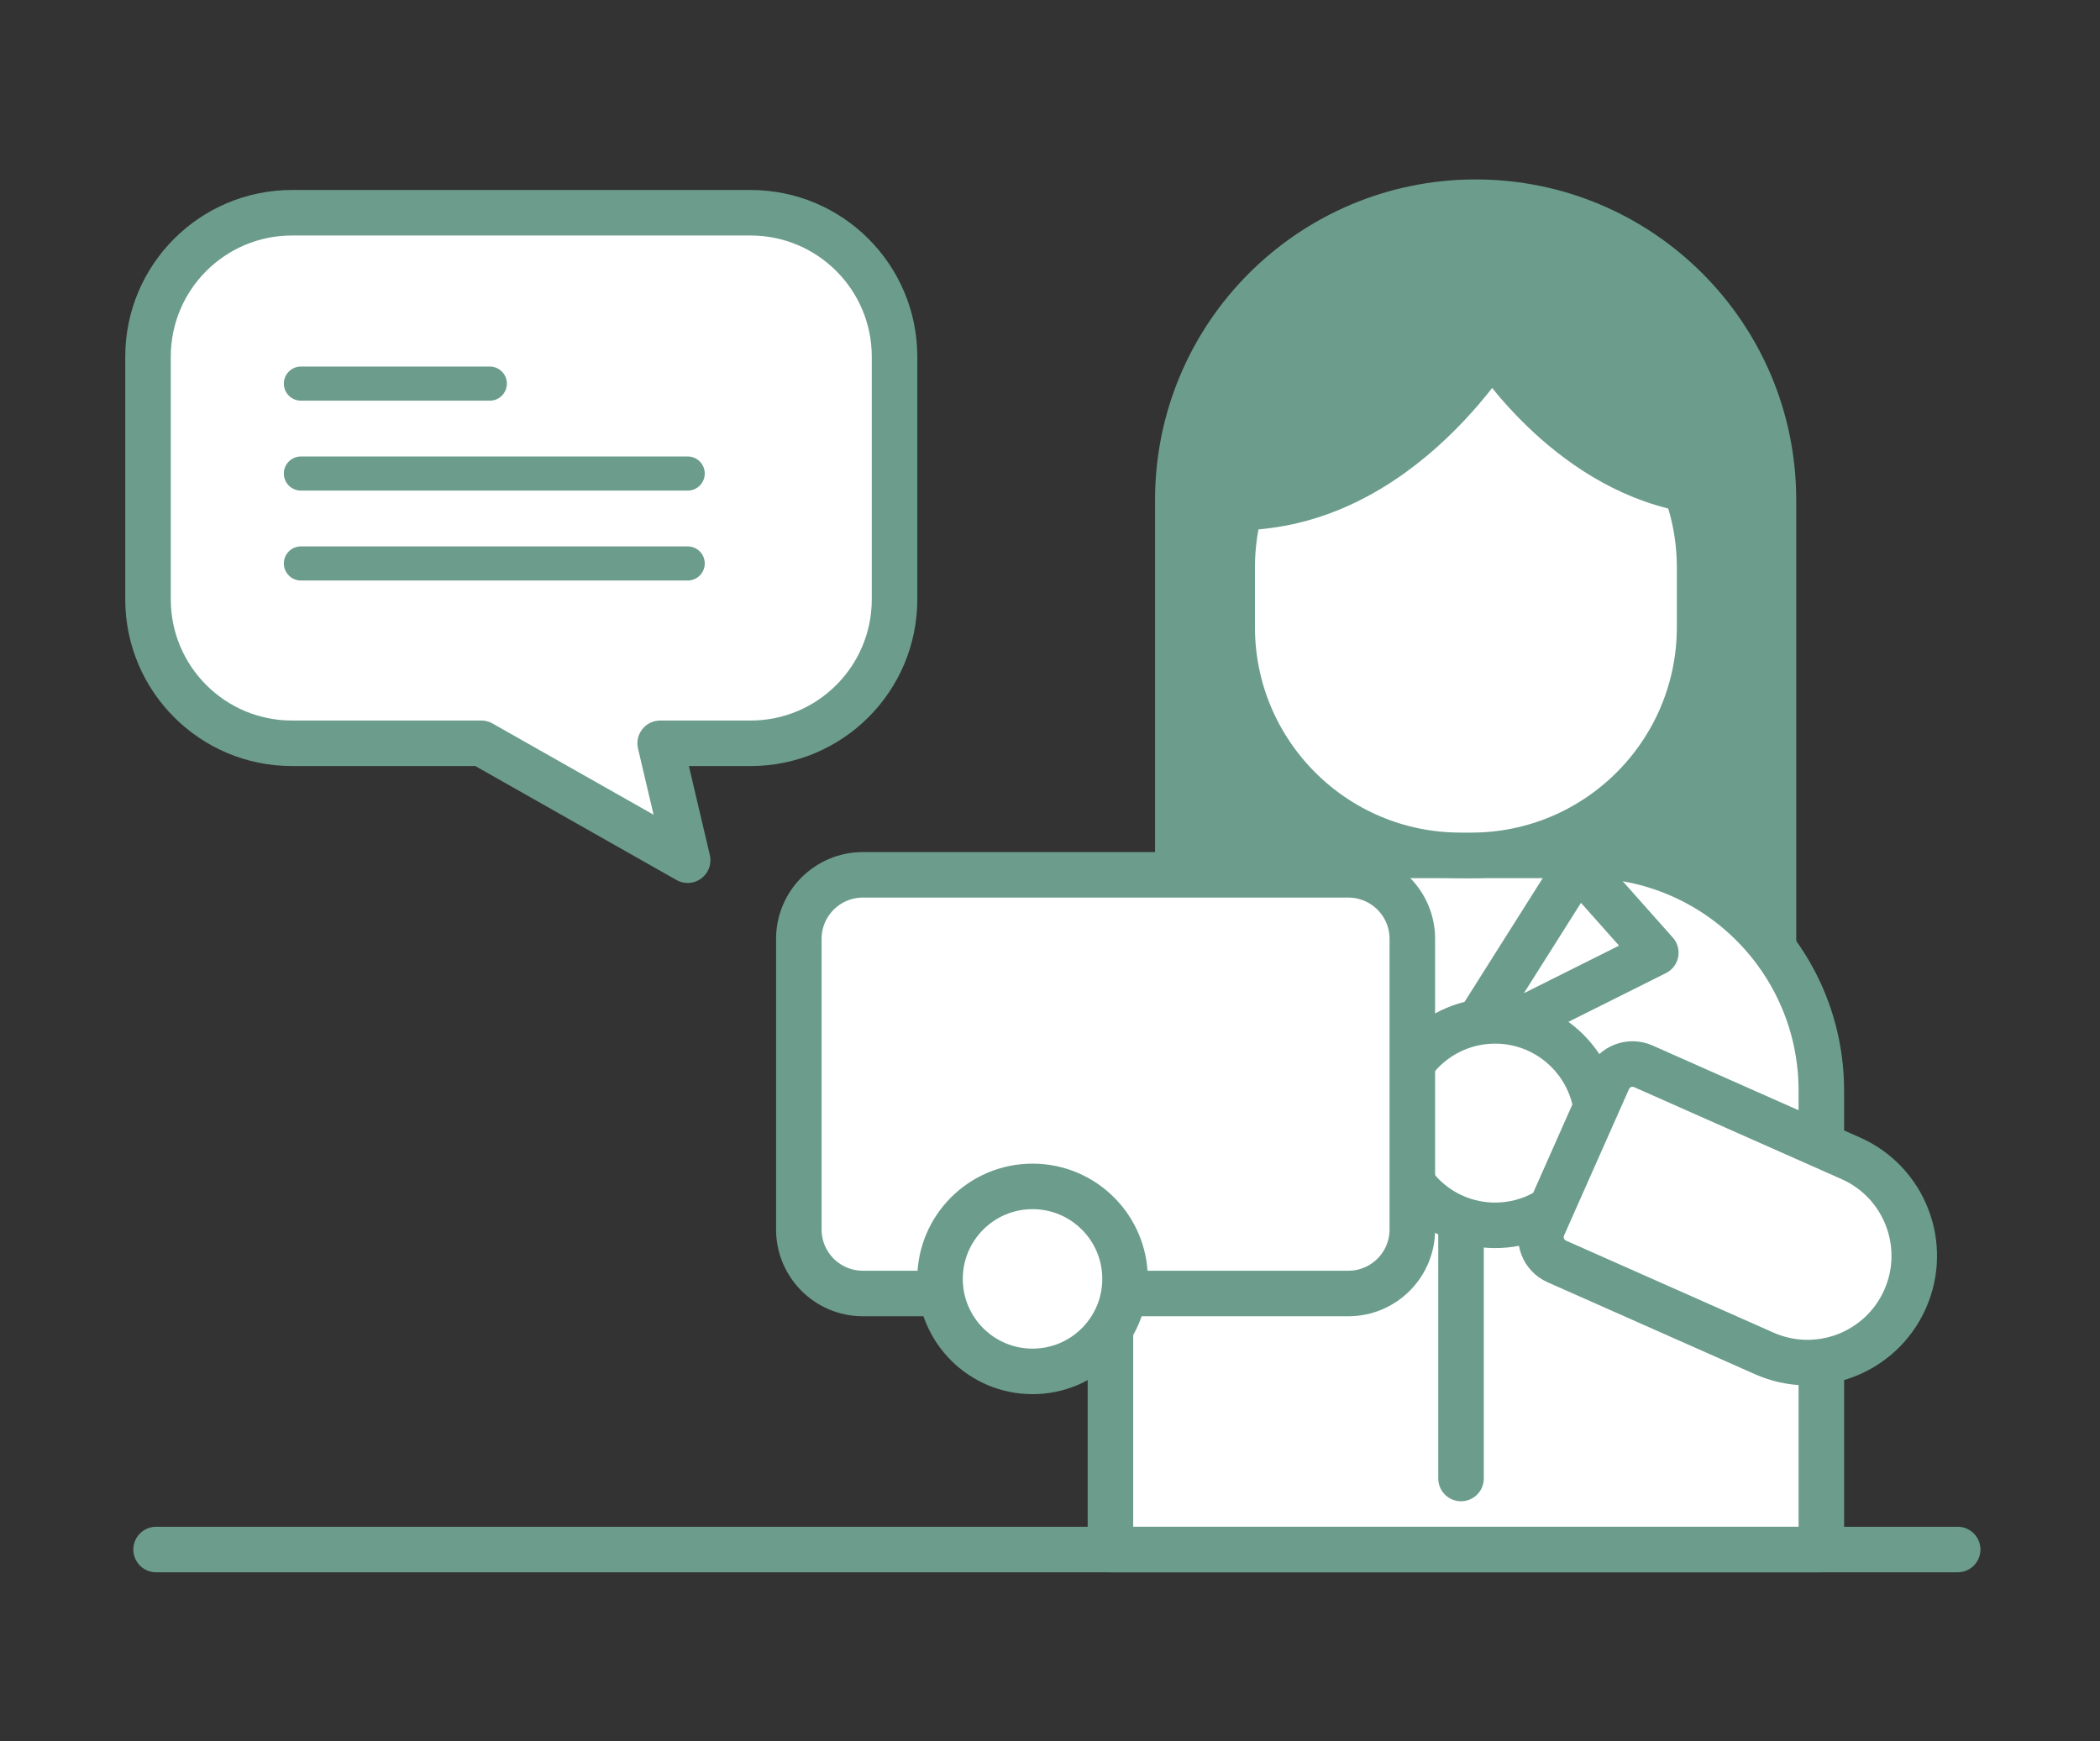 <?xml version="1.0" encoding="utf-8"?>
<!-- Generator: Adobe Illustrator 16.0.0, SVG Export Plug-In . SVG Version: 6.00 Build 0)  -->
<!DOCTYPE svg PUBLIC "-//W3C//DTD SVG 1.1//EN" "http://www.w3.org/Graphics/SVG/1.1/DTD/svg11.dtd">
<svg version="1.1" id="レイヤー_1" xmlns="http://www.w3.org/2000/svg" xmlns:xlink="http://www.w3.org/1999/xlink" x="0px"
	 y="0px" width="184.5px" height="153px" viewBox="0 0 184.5 153" enable-background="new 0 0 184.5 153" xml:space="preserve">
<rect x="0" y="0" width="184.5" height="153" fill="#333333" stroke="none"/>
<g>
	
		<path fill="#6B9C8C" stroke="#6B9C8C" stroke-width="4.142" stroke-linecap="round" stroke-linejoin="round" stroke-miterlimit="10" d="
		M155.74,90.563h-52.19V43.935c0-14.412,11.684-26.096,26.096-26.096l0,0c14.411,0,26.095,11.684,26.095,26.096V90.563z"/>
	<g>
		<g>
			<path fill="#FFFFFF" d="M65.941,18.694H25.655c-6.987,0-12.651,5.664-12.651,12.651v21.321c0,6.986,5.664,12.65,12.651,12.65
				h16.632l18.129,10.273L58,65.317h7.941c6.987,0,12.651-5.664,12.651-12.65V31.346C78.593,24.358,72.929,18.694,65.941,18.694z"/>
		</g>
		<g>
			<path fill="none" stroke="#6B9C8C" stroke-width="4" stroke-linecap="round" stroke-linejoin="round" stroke-miterlimit="10" d="
				M65.941,18.694H25.655c-6.987,0-12.651,5.664-12.651,12.651v21.321c0,6.986,5.664,12.65,12.651,12.65h16.632l18.129,10.273
				L58,65.317h7.941c6.987,0,12.651-5.664,12.651-12.65V31.346C78.593,24.358,72.929,18.694,65.941,18.694z"/>
		</g>
	</g>
	
		<path fill="#FFFFFF" stroke="#6B9C8C" stroke-width="4" stroke-linecap="round" stroke-linejoin="round" stroke-miterlimit="10" d="
		M139.337,75.163h-21.095c-11.422,0-20.682,9.26-20.682,20.682v40.317h62.458V95.845C160.019,84.423,150.759,75.163,139.337,75.163z
		"/>
	
		<path fill="#FFFFFF" stroke="#6B9C8C" stroke-width="4" stroke-linecap="round" stroke-linejoin="round" stroke-miterlimit="10" d="
		M129.265,75.163h-0.95c-11.078,0-20.059-8.98-20.059-20.059v-5.229c0-11.078,8.98-20.059,20.059-20.059h0.95
		c11.078,0,20.059,8.98,20.059,20.059v5.229C149.323,66.183,140.343,75.163,129.265,75.163z"/>
	
		<path fill="#6B9C8C" stroke="#6B9C8C" stroke-width="4.142" stroke-linecap="round" stroke-linejoin="round" stroke-miterlimit="10" d="
		M132.64,28.106c0,0-7.7,14.545-21.39,16.256s0-7.7,0-7.7L132.64,28.106z"/>
	
		<polygon fill="#FFFFFF" stroke="#6B9C8C" stroke-width="4" stroke-linecap="round" stroke-linejoin="round" stroke-miterlimit="10" points="
		138.629,76.019 128.361,92.274 145.474,83.719 	"/>
	
		<line fill="#FFFFFF" stroke="#6B9C8C" stroke-width="4" stroke-linecap="round" stroke-linejoin="round" stroke-miterlimit="10" x1="128.361" y1="92.274" x2="128.361" y2="129.92"/>
	
		<line fill="#FFFFFF" stroke="#6B9C8C" stroke-width="3" stroke-linecap="round" stroke-linejoin="round" stroke-miterlimit="10" x1="26.438" y1="33.709" x2="43.032" y2="33.709"/>
	
		<line fill="#FFFFFF" stroke="#6B9C8C" stroke-width="3" stroke-linecap="round" stroke-linejoin="round" stroke-miterlimit="10" x1="26.438" y1="41.611" x2="60.417" y2="41.611"/>
	
		<line fill="#FFFFFF" stroke="#6B9C8C" stroke-width="3" stroke-linecap="round" stroke-linejoin="round" stroke-miterlimit="10" x1="26.438" y1="49.513" x2="60.417" y2="49.513"/>
	
		<path fill="#6B9C8C" stroke="#6B9C8C" stroke-width="4.142" stroke-linecap="round" stroke-linejoin="round" stroke-miterlimit="10" d="
		M130.694,30.015c0,0,6.12,10.148,16.438,12.676s0.052-8.596,0.052-8.596L130.694,30.015z"/>
	
		<line fill="#AFBAC0" stroke="#6B9C8C" stroke-width="4" stroke-linecap="round" stroke-linejoin="round" stroke-miterlimit="10" x1="171.996" y1="136.162" x2="13.714" y2="136.162"/>
	
		<circle fill="#FFFFFF" stroke="#6B9C8C" stroke-width="4" stroke-linecap="round" stroke-linejoin="round" stroke-miterlimit="10" cx="131.356" cy="98.691" r="8.983"/>
	
		<path fill="#FFFFFF" stroke="#6B9C8C" stroke-width="4" stroke-linecap="round" stroke-linejoin="round" stroke-miterlimit="10" d="
		M118.458,113.664H75.809c-3.107,0-5.626-2.519-5.626-5.626V82.5c0-3.107,2.519-5.626,5.626-5.626h42.649
		c3.107,0,5.626,2.519,5.626,5.626v25.538C124.084,111.146,121.565,113.664,118.458,113.664z"/>
	
		<circle fill="#FFFFFF" stroke="#6B9C8C" stroke-width="4" stroke-linecap="round" stroke-linejoin="round" stroke-miterlimit="10" cx="90.716" cy="112.381" r="8.128"/>
	
		<path fill="#FFFFFF" stroke="#6B9C8C" stroke-width="4" stroke-linecap="round" stroke-linejoin="round" stroke-miterlimit="10" d="
		M167.375,114.157L167.375,114.157c-2.099,4.735-7.64,6.872-12.374,4.772l-18.229-8.083c-1.18-0.523-1.713-1.904-1.189-3.084
		l5.708-12.873c0.523-1.18,1.904-1.713,3.084-1.189l18.229,8.083C167.339,103.882,169.475,109.423,167.375,114.157z"/>
</g>
</svg>
